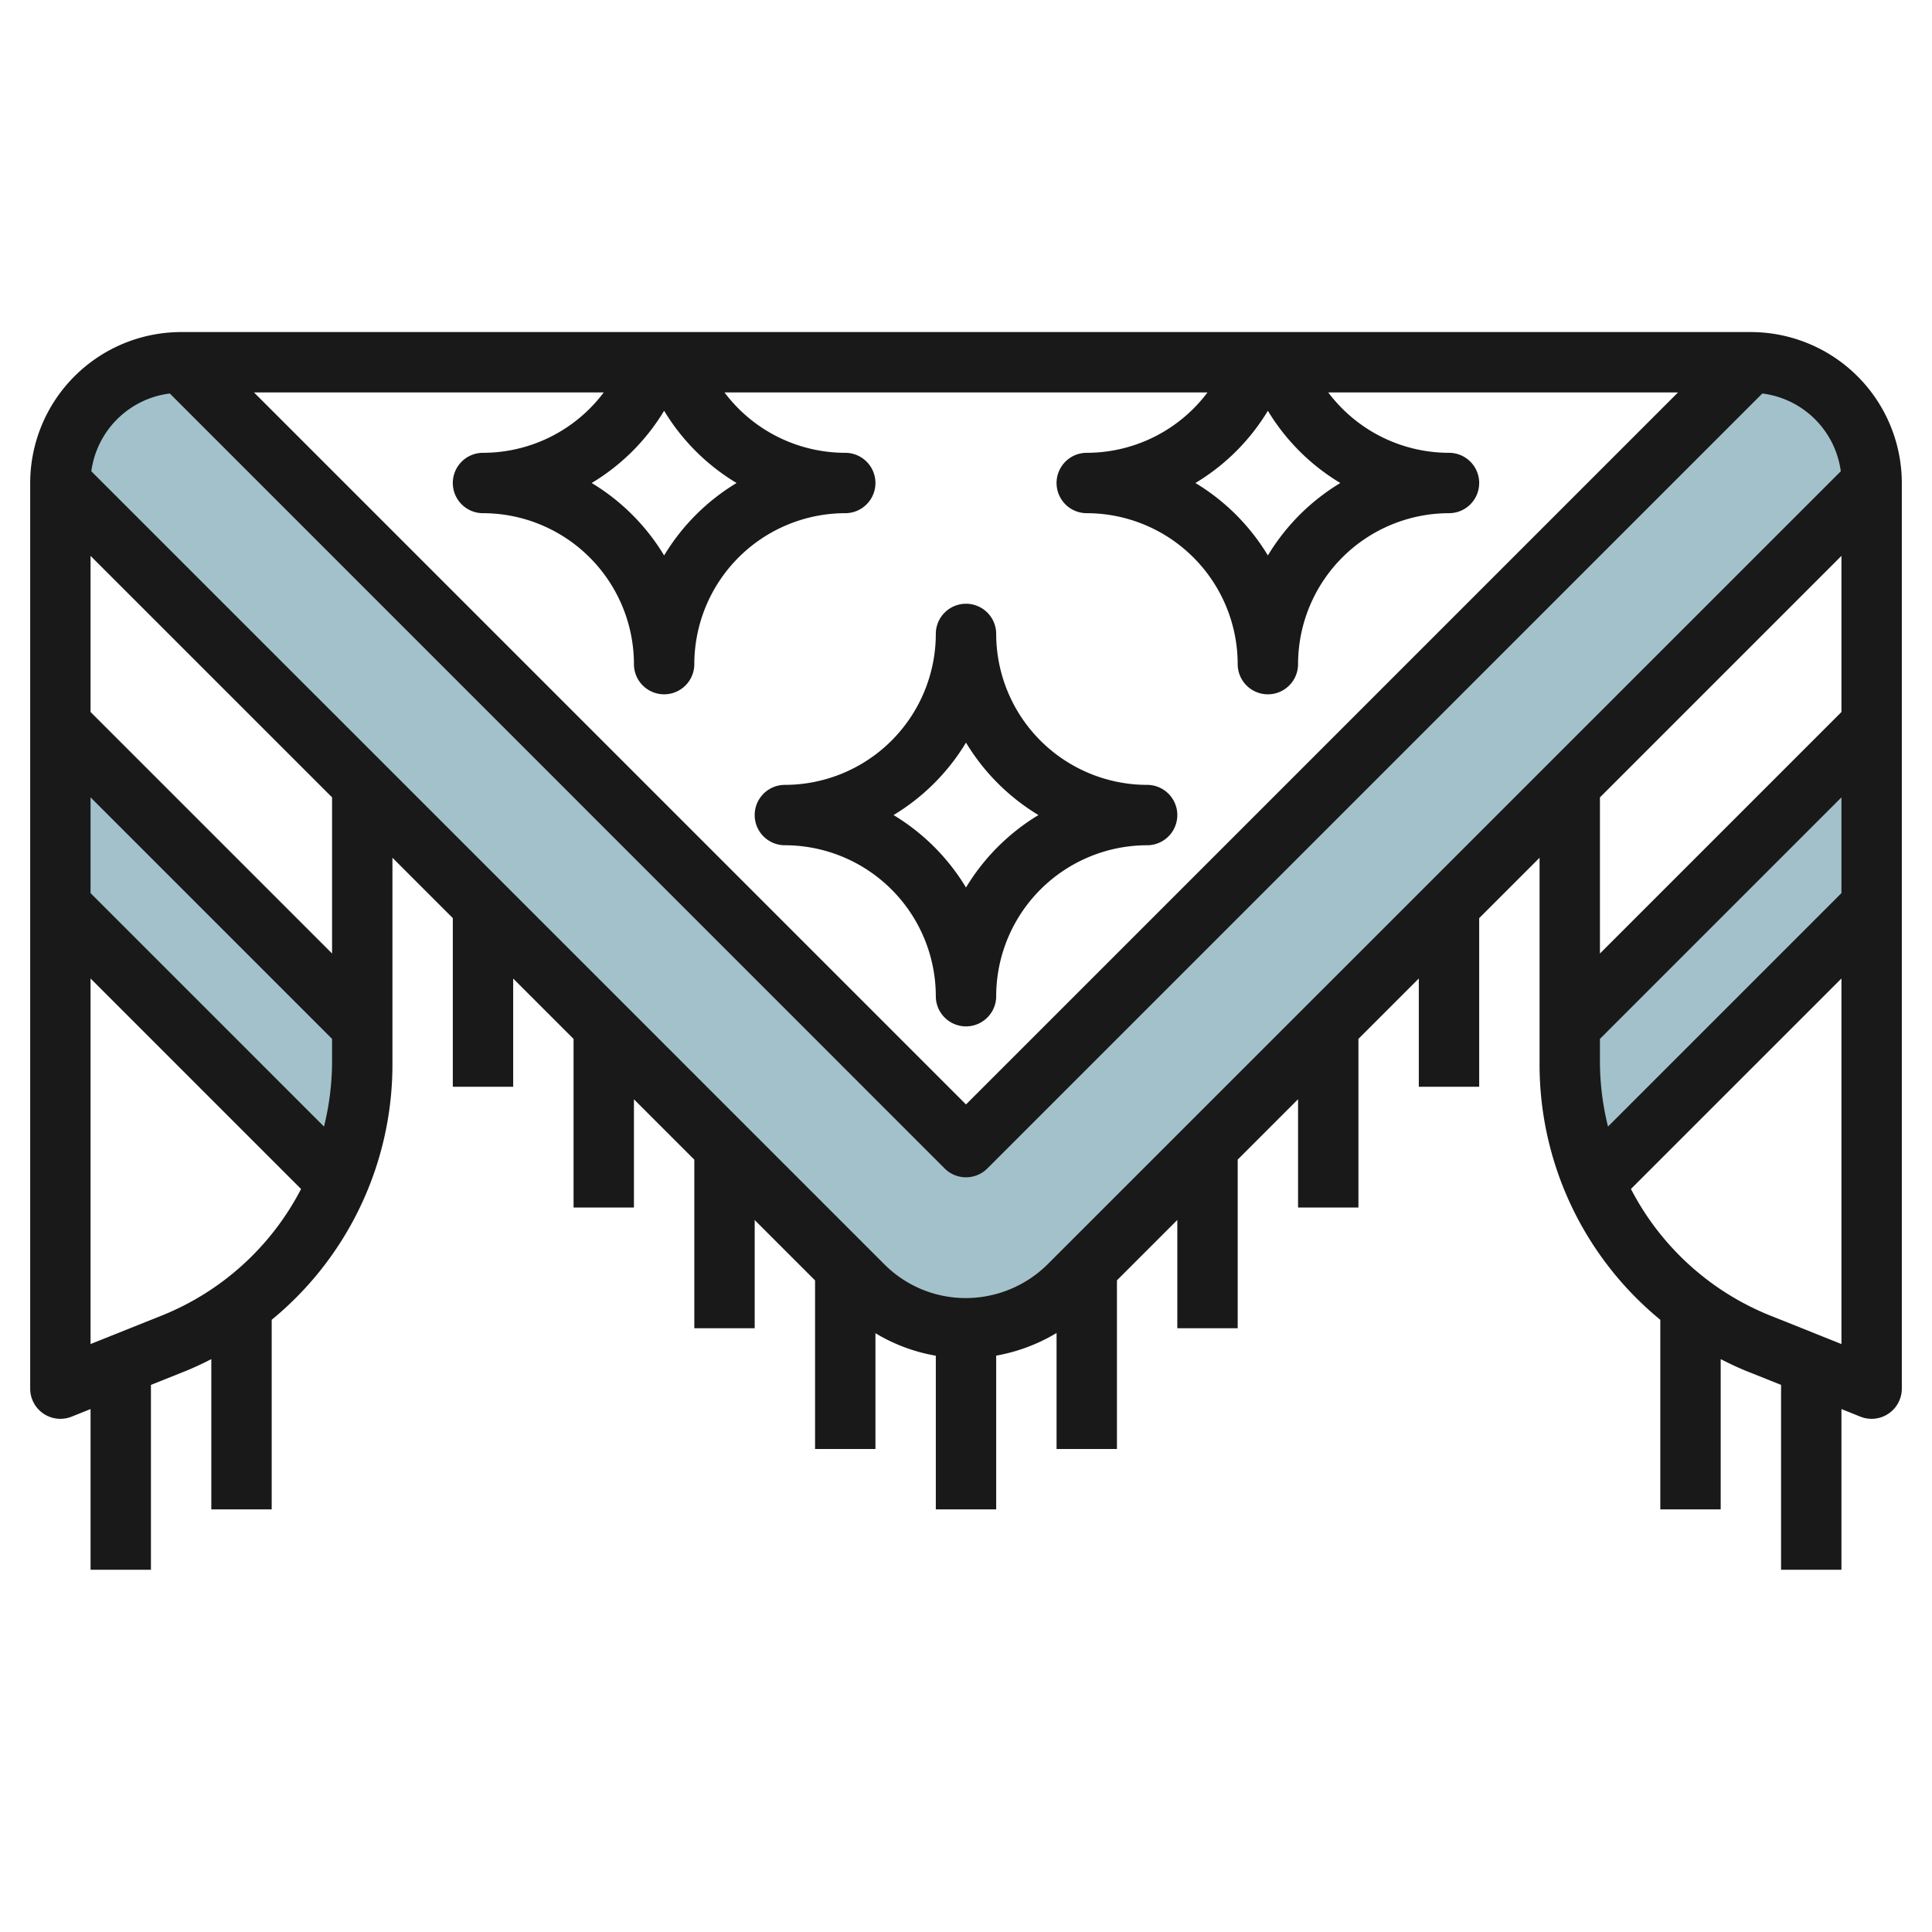 <?xml version="1.0" encoding="UTF-8"?>
<svg xmlns="http://www.w3.org/2000/svg" id="Layer_3" data-name="Layer 3" viewBox="0 0 64 64" width="512" height="512"><path d="M58,12a4,4,0,0,1,4,4h0L35.413,42.586A4.832,4.832,0,0,1,32,44h0a4.828,4.828,0,0,1-3.414-1.414L2,16H2a4,4,0,0,1,4-4L32,38Z" style="fill:#a3c1ca"/><path d="M12,34,2,24v6l9.185,9.185h0A9.984,9.984,0,0,0,12,35.23Z" style="fill:#a3c1ca"/><path d="M52,34,62,24v6l-9.185,9.185h0A9.984,9.984,0,0,1,52,35.23Z" style="fill:#a3c1ca"/><path d="M58,11H6a5.006,5.006,0,0,0-5,5V46a1,1,0,0,0,1,1,.991.991,0,0,0,.371-.071L3,46.677V52H5V45.877l1.085-.434c.314-.125.618-.268.915-.42V50H9V43.72a10.941,10.941,0,0,0,4-8.491V28.414l2,2V36h2V32.415l2,2V40h2V36.415l2,2V44h2V40.415l2,2V48h2V44.164a5.774,5.774,0,0,0,2,.746V50h2V44.907a5.881,5.881,0,0,0,2-.75V48h2V42.413l2-2V44h2V38.413l2-2V40h2V34.413l2-2V36h2V30.414l2-2v6.815a10.941,10.941,0,0,0,4,8.491V50h2V45.023c.3.152.6.295.915.42L59,45.877V52h2V46.677l.629.252A.991.991,0,0,0,62,47a1,1,0,0,0,1-1V16A5.006,5.006,0,0,0,58,11ZM24.4,16A7.057,7.057,0,0,0,22,18.4,7.057,7.057,0,0,0,19.6,16,7.019,7.019,0,0,0,22,13.607,7.019,7.019,0,0,0,24.4,16ZM16,15a1,1,0,0,0,0,2,5.006,5.006,0,0,1,5,5,1,1,0,0,0,2,0,5.006,5.006,0,0,1,5-5,1,1,0,0,0,0-2,5.006,5.006,0,0,1-4-2H40a5.006,5.006,0,0,1-4,2,1,1,0,0,0,0,2,5.006,5.006,0,0,1,5,5,1,1,0,0,0,2,0,5.006,5.006,0,0,1,5-5,1,1,0,0,0,0-2,5.006,5.006,0,0,1-4-2H55.586L32,36.586,8.414,13H20A5.006,5.006,0,0,1,16,15Zm28.4,1A7.057,7.057,0,0,0,42,18.4,7.057,7.057,0,0,0,39.6,16,7.019,7.019,0,0,0,42,13.607,7.019,7.019,0,0,0,44.4,16ZM11,35.229a9.045,9.045,0,0,1-.267,2.09L3,29.586V26.414l8,8ZM5.343,43.586,3,44.523V32.414l6.973,6.973A8.949,8.949,0,0,1,5.343,43.586Zm5.657-12-8-8V18.414l8,8ZM32,43a3.8,3.8,0,0,1-2.707-1.121L3.025,15.611a3,3,0,0,1,2.6-2.576L31.293,38.707a1,1,0,0,0,1.414,0L58.379,13.035a3,3,0,0,1,2.6,2.576L34.706,41.879A3.853,3.853,0,0,1,32,43ZM61,18.414v5.172l-8,8V26.414Zm0,11.172-7.733,7.733A9.045,9.045,0,0,1,53,35.229v-.815l8-8Zm-2.343,14a8.949,8.949,0,0,1-4.63-4.2L61,32.414V44.523Z" style="fill:#191919"/><path d="M26,28a5.006,5.006,0,0,1,5,5,1,1,0,0,0,2,0,5.006,5.006,0,0,1,5-5,1,1,0,0,0,0-2,5.006,5.006,0,0,1-5-5,1,1,0,0,0-2,0,5.006,5.006,0,0,1-5,5,1,1,0,0,0,0,2Zm6-3.4A7.066,7.066,0,0,0,34.4,27,7.066,7.066,0,0,0,32,29.4,7.066,7.066,0,0,0,29.6,27,7.066,7.066,0,0,0,32,24.6Z" style="fill:#191919"/></svg>
